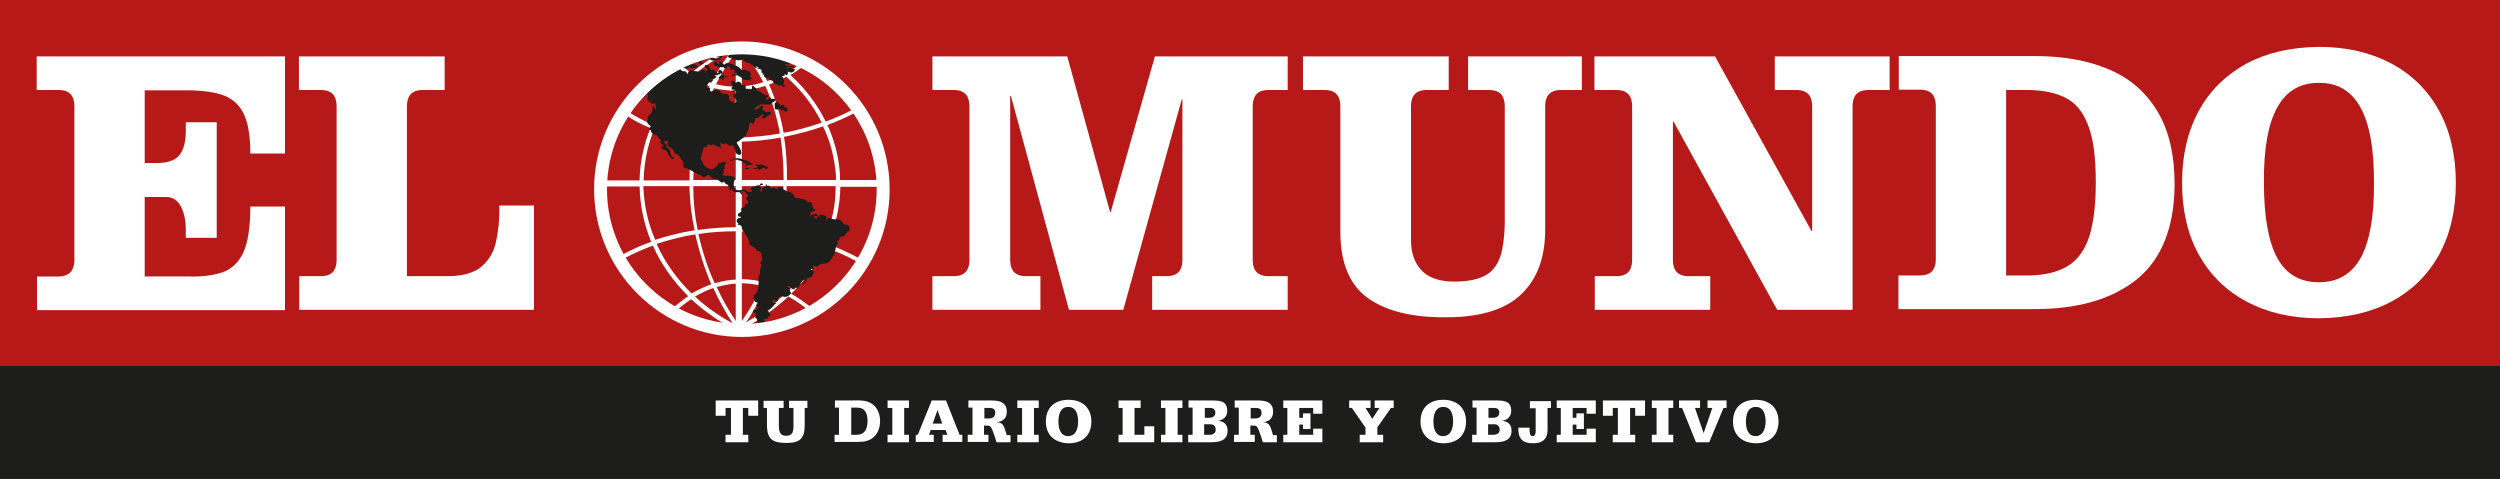 <?xml version="1.0" encoding="utf-8"?>
<!-- Generator: Adobe Illustrator 23.1.1, SVG Export Plug-In . SVG Version: 6.00 Build 0)  -->
<svg version="1.1" id="Capa_1" xmlns="http://www.w3.org/2000/svg" xmlns:xlink="http://www.w3.org/1999/xlink" x="0px" y="0px"
	 viewBox="0 0 736 141" style="enable-background:new 0 0 736 141;" xml:space="preserve">
<rect x="0" y="0" width="736" height="141" fill="#808080" stroke="none"/>
<style type="text/css">
	.st0{fill:#B71918;}
	.st1{fill:#1D1D1B;}
	.st2{fill:#FFFFFF;}
	.st3{fill-rule:evenodd;clip-rule:evenodd;fill:#FFFFFF;}
	.st4{clip-path:url(#SVGID_2_);fill:#FFFFFF;}
	.st5{clip-path:url(#SVGID_2_);fill:#1D1D1B;}
</style>
<g>
	<rect class="st0" width="736" height="107.7"/>
	<rect y="107.7" class="st1" width="736" height="33.3"/>
	<path class="st2" d="M274.4,16.6h39.8l12.6,45.8h0.2l13-45.8h39.1v9.9h-6c-2.8,0.1-4.2,1.6-4.3,4.5v45.8c0.1,2.9,1.5,4.4,4.3,4.5h6
		v9.9h-39.9v-9.9h4.6c2.8-0.1,4.2-1.6,4.3-4.5V29.3h-0.2l-17.2,61.9h-16l-17.1-63h-0.2v48.6c0.1,2.9,1.5,4.4,4.3,4.5h4.6v9.9h-31.8
		v-9.9h6.6c2.8-0.1,4.2-1.6,4.3-4.5V31c-0.1-2.9-1.5-4.4-4.3-4.5h-6.6V16.6"/>
	<path class="st2" d="M383.6,26.5v-9.9h42.9v9.9h-6.8c-2.8,0.1-4.2,1.6-4.3,4.5v39.7c0,3.7,1,6.6,3,8.8c2,2.2,5.3,3.4,9.7,3.4
		c4.2,0,7.4-0.7,9.5-2c2.2-1.3,3.6-3.5,4.4-6.4c0.7-2.9,1.1-6.7,1-11.3V31c-0.1-2.9-1.5-4.4-4.3-4.5h-6.5v-9.9h33.5v9.9h-6.5
		c-2.8,0.1-4.2,1.6-4.3,4.5v36.1c0.1,8.4-2.2,14.8-6.9,19.4c-4.7,4.6-12.1,6.9-22.2,6.9c-9.8,0.1-17.4-1.7-22.9-5.5
		c-5.5-3.8-8.3-10.4-8.3-19.7V31c-0.1-2.9-1.5-4.4-4.3-4.5H383.6"/>
	<path class="st2" d="M504.9,16.6L533.3,68h0.2V31c-0.1-2.9-1.5-4.4-4.3-4.5h-6.7v-9.9h33.8v9.9h-6.6c-2.8,0.1-4.2,1.6-4.3,4.5v60.2
		h-22.2l-30.5-55.4h-0.2v41c0.1,2.9,1.5,4.4,4.3,4.5h6.7v9.9h-34v-9.9h6.7c2.8-0.1,4.2-1.6,4.3-4.5V31c-0.1-2.9-1.5-4.4-4.3-4.5
		h-6.8v-9.9H504.9"/>
	<path class="st3" d="M569.9,76.6V30.9c-0.1-2.9-1.5-4.4-4.3-4.5H559v-9.9H599c8.4,0,15.7,1.3,21.8,3.9c6.2,2.6,10.9,6.7,14.3,12.3
		c3.4,5.6,5.1,12.8,5.1,21.7c-0.1,12.7-3.9,22-11.2,27.9c-7.4,5.9-17.6,8.8-30.8,8.7h-39.3v-9.9h6.5C568.4,81,569.8,79.5,569.9,76.6
		 M590.6,26.5v54.6h5.1c4.9,0.1,8.8-0.6,12-2.2c3.1-1.5,5.5-4.3,7-8.2c1.5-4,2.3-9.6,2.3-17c0-7.3-0.7-13-2.3-16.9
		c-1.5-4-3.8-6.7-7-8.2c-3.1-1.5-7.1-2.2-12-2.1H590.6z"/>
	<path class="st3" d="M682.7,24.4c-11-0.1-16.4,9.7-16.2,29.4c0,9.9,1.3,17.3,3.9,22.1c2.6,4.8,6.7,7.2,12.3,7.2
		c5.5,0,9.6-2.4,12.3-7.2c2.6-4.8,4-12.2,3.9-22.1C699,34,693.6,24.3,682.7,24.4 M682.7,13.8c8.2,0,15.3,1.7,21.3,4.9
		c6,3.2,10.7,7.8,14,13.8c3.3,6,5,13.1,5,21.3c0,8.2-1.7,15.3-5,21.3c-3.3,5.9-8,10.5-14,13.7c-6,3.2-13.1,4.8-21.3,4.9
		c-8.2,0-15.3-1.7-21.3-4.9c-6-3.2-10.7-7.8-14-13.7c-3.3-5.9-5-13-5-21.3c0-8.2,1.7-15.3,5-21.3c3.3-6,8-10.5,14-13.8
		C667.4,15.5,674.5,13.9,682.7,13.8z"/>
	<g>
		<defs>
			<path id="SVGID_1_" d="M176.8,55.6c0-23,18.6-41.6,41.6-41.6c23,0,41.6,18.6,41.6,41.6c0,23-18.6,41.6-41.6,41.6
				C195.5,97.2,176.8,78.6,176.8,55.6"/>
		</defs>
		<clipPath id="SVGID_2_">
			<use xlink:href="#SVGID_1_"  style="overflow:visible;"/>
		</clipPath>
		<path class="st4" d="M259.9,54.8V53h-12.6c0-0.5,0-0.9,0-1.4c-0.3-5.2-1.6-10.2-3.7-14.8c3-1.1,5.8-2.4,8.5-3.8l-0.6-1
			c-2.7,1.5-5.5,2.7-8.4,3.8c-2.5-5.1-6.1-9.8-10.4-13.7c1.2-0.7,2.3-1.5,3.4-2.3l-0.7-0.9c-1.2,0.9-2.4,1.7-3.6,2.5
			c-4.1-3.5-8.8-6.3-14-8.3l-0.2,0.6l-0.2-0.6c-5.3,2.2-9.9,5-13.9,8.4c-1.2-0.8-2.3-1.8-3.3-2.9l-0.9,0.8c1,1.1,2.1,2,3.2,2.9
			c-4.5,4.1-8.1,9-10.5,14.3c-2.6-1.1-5-2.3-7-3.7l-0.7,1c2.1,1.5,4.5,2.7,7.2,3.8c-1.9,4.6-3,9.6-3.2,14.8c0,0.2,0,0.4,0,0.6h-11.2
			v1.8h11.2c0.1,5.6,1.3,11.1,3.4,16.3c-2.9,1-5.7,2.3-8.4,3.7l0.6,1.1c2.6-1.4,5.4-2.6,8.3-3.7c2.4,5.5,6,10.5,10.4,14.9
			c-1.6,1.1-3.2,2.3-4.7,3.7l0.8,0.9c1.6-1.4,3.2-2.7,4.8-3.7c3.8,3.5,8.2,6.6,13.1,9.1v0.3h1.8V97c5.2-2.8,9.8-6.1,13.7-9.7
			c1.9,1.1,3.8,2.3,5.6,3.8l0.7-0.9c-1.8-1.4-3.6-2.7-5.5-3.7c4.3-4.2,7.7-8.8,10.1-13.7c3.2,1.2,6.3,2.6,9.3,4.2l0.6-1
			c-3-1.6-6.1-3-9.3-4.2c2.4-5.3,3.7-11,3.8-16.8H259.9z M246.1,51.7c0,0.5,0,0.9,0,1.3h-14.4c0-4.3-0.2-8.6-0.9-12.7
			c4-0.8,7.8-1.8,11.5-3.1C244.5,41.7,245.7,46.6,246.1,51.7z M218.4,26.6c2.3-0.1,4.6-0.6,6.9-1.3c2,4.3,3.4,9,4.3,14
			c-3.8,0.7-7.5,1-11.2,1.2V26.6z M218.4,25.4V15.2c2.5,2.6,4.6,5.6,6.3,9C222.6,24.9,220.5,25.3,218.4,25.4z M216.6,25.5
			c-2,0-3.9-0.2-5.8-0.7c1.7-3.4,3.6-6.5,5.8-9.3V25.5z M216.6,26.7v13.9c-3.8,0.1-7.5-0.2-11.1-0.6c1.1-5,2.6-9.7,4.7-14
			C212.3,26.4,214.4,26.7,216.6,26.7z M215.3,41.8c0.4,0,0.9,0,1.3,0V53h-12.5c0.1-4.1,0.5-8.1,1.2-11.9
			C208.5,41.5,211.8,41.8,215.3,41.8z M216.6,54.8v12.1c0,0-0.1,0-0.1,0c-3.7,0-7.4,0.3-11.1,0.8c-0.9-4.4-1.3-8.7-1.3-12.9H216.6z
			 M216.6,68.1v14.2c-2.1,0.1-4.1,0.5-6.2,1.1c-2.2-4.8-3.7-9.7-4.8-14.5C209.3,68.3,212.9,68.1,216.6,68.1z M218.4,68.1
			c3.5,0.1,7,0.4,10.5,0.9c-1,4.9-2.4,9.6-4.2,14c-2.1-0.5-4.2-0.8-6.3-0.8V68.1z M218.4,66.9V54.8h12.2c-0.1,4.4-0.6,8.8-1.4,13.1
			C225.6,67.3,222,67,218.4,66.9z M218.4,53V41.7c3.8-0.1,7.6-0.5,11.4-1.2c0.6,4.1,0.9,8.3,0.9,12.5H218.4z M241.9,36.1
			c-3.7,1.3-7.4,2.3-11.2,3c-0.9-5-2.3-9.8-4.3-14.2c1.7-0.6,3.4-1.4,5.1-2.3C235.9,26.5,239.4,31,241.9,36.1z M230.6,21.8
			c-1.5,0.8-3.1,1.5-4.7,2.1c-1.6-3.2-3.6-6.2-5.9-8.7C223.9,16.9,227.4,19.2,230.6,21.8z M215.4,15c-2.3,2.9-4.3,6.1-6,9.4
			c-1.8-0.6-3.5-1.4-5.1-2.4C207.6,19.3,211.3,16.9,215.4,15z M203.4,22.8c1.7,1.1,3.6,2,5.5,2.6c-2.1,4.5-3.7,9.2-4.7,14.2
			c-4-0.6-7.8-1.6-11.2-2.8C195.4,31.6,198.9,26.9,203.4,22.8z M189.5,52.5c0.2-5.1,1.2-9.9,3.1-14.4c3.4,1.3,7.3,2.3,11.4,2.9
			c-0.7,3.9-1,7.9-1,12.1h-13.5C189.5,52.8,189.5,52.6,189.5,52.5z M189.4,54.8H203c0,0.3,0,0.5,0,0.8c0.1,4.1,0.6,8.2,1.5,12.2
			c-4,0.6-7.9,1.6-11.6,2.8C190.7,65.6,189.6,60.3,189.4,54.8z M193.3,71.8c3.7-1.2,7.5-2.2,11.4-2.8c1.1,5,2.7,10,4.7,14.7
			c-2,0.7-3.9,1.6-5.8,2.7C199.2,82.1,195.7,77.1,193.3,71.8z M204.6,87.3c1.8-1,3.5-1.9,5.4-2.5c1.6,3.6,3.6,7.1,5.7,10.4
			C211.5,92.9,207.8,90.3,204.6,87.3z M211,84.5c1.9-0.5,3.7-0.9,5.6-1v11C214.4,91.2,212.5,87.8,211,84.5z M218.4,83.4
			c1.9,0,3.9,0.3,5.8,0.7c-1.6,3.8-3.6,7.3-5.8,10.4V83.4z M219.6,94.9c2.2-3.1,4.1-6.7,5.8-10.5c1.9,0.5,3.7,1.3,5.6,2.2
			C227.7,89.7,223.9,92.5,219.6,94.9z M231.9,85.8c-2-1.1-4-1.9-6-2.5c1.8-4.4,3.2-9.2,4.2-14.1c4,0.7,8,1.7,11.9,3.1
			C239.5,77.2,236.1,81.7,231.9,85.8z M242.4,71.2c-3.9-1.4-8-2.4-12.2-3.1c0.8-4.4,1.3-8.8,1.4-13.3h14.4
			C246.1,60.5,244.8,66,242.4,71.2z"/>
		<path class="st5" d="M177.2,23.1c-0.1,0.2-0.2,0.3-0.1,0.5c0,0,0.1,0.1,0.1,0.1c0,0,0.2-0.3,0.4-0.5H177.2"/>
		<path class="st5" d="M177.9,23.1c0,0-0.1,0.1-0.1,0.1c-0.1,0.4-0.4,0.4-0.5,0.7c-0.2,0.4,0.5,0.2,0.7,0.3c-0.3,0.1-0.3,0.3,0,0.3
			c0.3-0.1,0.5,0.1,0.5,0.1c0.2,0.1,0.3-0.2,0.5-0.1c0.2,0.2,0.2,0.2,0.6,0.1c0.1,0.1-0.1,0.2-0.3,0.3c-0.6,0.1-1.7,0.4-1.9,0.6
			c-0.3,0-0.5,0.2-0.8,0.2c-0.6,0.2-1.3,0.3-1.9,0.4c-0.9,0.4-0.2,0.4,0.1,0.4c1.4-0.2,2.6-0.9,4-0.6c0.5-0.5,1.3-0.5,1.9-0.8
			c0.4-0.2,0.5-0.6,0.6-1c0-0.2,0.4-0.1,0.7,0c-0.1-0.3,0.3-0.4,0.3-0.7c0.4,0.1,0.9-0.2,1.3-0.1c0.1,0,0,0.2-0.1,0.3
			c-0.1,0-0.3,0-0.3,0c-0.3,0.2-0.1,0.6-0.3,0.7c-0.1,0.1-0.5,0.1-0.5,0.3c-0.1,0.3,0.4,0.2,0.5,0.1c0.4-0.7,1-0.8,1.7-1
			c0.1-0.1,0-0.3,0.1-0.4c0-0.1,0.1-0.1,0.2-0.1H177.9"/>
		<path class="st5" d="M226.8,96.3c-0.1,0-0.2,0-0.3,0.1c-0.3-0.3-0.9-0.8-1.2-0.4c-0.3,0.3,0.1,0.7,0.5,0.9
			c0.5,0.2,1.1,0.1,1.6-0.1c0.2-0.1,0.3-0.4,0.1-0.5C227.3,96.3,227,96.3,226.8,96.3"/>
		<path class="st5" d="M217.7,56.6c0.3,0.1,0.3,0.5,0.6,0.6c0.2,0.1,0.5-0.1,0.3-0.3c-0.3-0.2-0.4-0.5-0.1-0.6
			c0.3-0.1,0.8-0.1,0.9,0l0.3-0.3c-0.3-0.2-0.8-0.2-1.2-0.1c-1.4,0.3-2,0-2.4-0.6c-0.1-0.3,0-0.5-0.1-0.8c-0.1-0.8,0.5-1.5,0.2-2.3
			c-0.1-0.2-0.4-0.3-0.6-0.3c-0.9-0.1-1.8-0.3-2.8-0.2c-0.2-0.5,0.6-1,0.2-1.5c-0.1-0.1-0.2-0.2-0.2-0.3c0.3,0,0.5-0.1,0.5-0.2
			c0-0.1,0-0.3,0-0.4c-0.1-0.3,0-0.7,0.3-1c0.1-0.2,0.2-0.4,0-0.6c-0.2-0.1-0.5-0.2-0.8-0.1c-0.1,0.1-0.2,0.2-0.3,0.3
			c-0.3,0.1-0.7,0.1-1.1,0.1c0.2,0.6-0.3,1.1-1,1.3c0,0-0.1,0.2-0.1,0.2c-0.2,0.2-0.6,0.3-0.9,0.3c-2-0.4-2.3-1.3-2.7-2.3
			c0-0.2-0.2-0.3-0.3-0.5c-0.2-0.3-0.1-0.8,0.1-0.9c0.1-0.9,0.4-1.7,0.6-2.6c0-0.1,0.2-0.2,0.3-0.2c0.3-0.1,0.6,0,0.8-0.2
			c0.2-0.2,0-0.5,0.3-0.6c0.2-0.1,0.5,0.1,0.7,0.3c0.1,0.1,0.2-0.1,0.4-0.2c0.4-0.2,0.9,0,1.1,0.4c0.1,0.2,0.5,0,0.6,0.1
			c0.1,0.1,0.4,0.1,0.4,0.3c0,0.1,0.2,0.1,0.2,0.2c0.1,0,0.2,0.1,0.3,0.1c0.1-0.2,0.1-0.5,0-0.6c-0.2-0.3,0-0.6-0.2-0.9
			c0.4,0,0.6,0,0.9,0.2c0.1,0.1,0.2,0.1,0.3,0c0.7-0.5,1.1,0.3,1.5,0.5c0.3,0.1,0.9-0.2,1.1,0c0.6,0.6,0.5,1.5,0.9,2.2
			c0.3,0.4,1,0.7,1.4,0.3c0.3-0.3,0-0.7,0-1.1c0-0.2-0.3-0.3-0.2-0.5c0,0.1,0.1,0.2,0.1,0.3c-0.2-0.8-0.9-1.4-1.1-2.1
			c0,0,0-0.2,0.1-0.2c0.1,0,0.3-0.1,0.4-0.2c0.8-0.5,1.4-1.1,2.1-1.6c0.1-0.1,0.2-0.5,0.3-0.7c0.1,0,0.1-0.1,0.2-0.1
			c0-0.1,0-0.3,0-0.4c0.2-0.3,0.3-0.6,0.4-0.9c0.1-0.4,0.1-0.8,0.2-1.2c0-0.2,0.2-0.7,0.6-0.5c0.2,0.1,0.5,0.4,0.6,0.2
			c0.4-0.5,0.4-1.1,0.6-1.6c0-0.1,0.5,0,0.7-0.1c0.4-0.2,0.7-0.5,1-0.9c0.1-0.1,0.2-0.1,0.4-0.2c0.2-0.1,0.3,0.2,0.2,0.3
			c-0.3,0.3-0.5,0.7-0.2,0.9c0.2,0.1,0.5,0.1,0.7,0c0.2-0.1,0.1-0.2,0.3-0.4c0.1-0.1,0.4-0.2,0.5-0.3c0.5-0.2,1.2-0.6,0.8-1.1
			c-0.3-0.3-0.9,0.2-1.3,0c-0.3-0.1-0.5-0.4-0.7-0.6v0c-0.9,0.1-0.3-0.4-0.2-0.6c0.1-0.1,0.2-0.3,0-0.5c-0.1-0.1-0.3-0.2-0.4-0.1
			c-0.6,0.2-0.9,0.7-1.4,1c-0.2,0.1-0.7,0.2-0.7-0.1c0-0.2,0.3-0.3,0.5-0.5c0.3-0.3,0.6-0.5,1-0.7c0.9-0.4,1.9-0.1,2.8-0.1
			c0.2,0,0.4-0.1,0.5-0.2c0.4-0.4,1.1-0.6,1.3-1c0.4-0.6-0.8-0.5-1.3-0.5c0.1-0.2,0-0.3-0.2-0.4c-0.1-0.1-0.3,0-0.3,0
			c-0.1,0.3-0.2,0.8-0.8,0.6c-0.1,0-0.3-0.1-0.2-0.3c0.2-0.3,0.7-0.4,0.7-0.7c0-0.1,0-0.2-0.1-0.2c-0.1-0.1-0.4-0.1-0.6-0.1
			c-0.3-0.2-0.7-0.3-1-0.5c-0.1-0.1-0.2-0.2-0.3-0.3c-0.1-0.2-1-0.3-1.2-0.7c-0.3-0.5-0.7-0.8-1.1-1.2c0,0-0.4-0.2-0.4,0
			c0,0.4,0.1,1-0.6,1.1c0,0,0-0.1,0-0.1c0,0-0.1,0-0.1,0c0-0.1-0.1-0.2-0.1-0.2c-0.4,0-0.8,0.2-1,0c-0.2-0.2,0-0.6-0.1-0.8
			c-0.2-0.3-0.7-0.2-1.1-0.3c-0.2-0.1-0.1-0.3-0.2-0.5c-0.1-0.2-0.4-0.3-0.6-0.4c-0.2-0.1-0.5-0.1-0.7,0c-0.1,0.1-0.1,0.2-0.1,0.3
			c-0.2,0-0.3-0.1-0.4-0.1c0-0.2-0.2-0.3-0.3-0.4c-0.3-0.1-0.8-0.2-0.9,0.1c-0.2,0.6,0.3,1,0.6,1.5c-0.4-0.1-0.5,0.4-0.4,0.7
			c0,0.1,0.1,0.2,0.3,0.2c0.1,0,0.3,0,0.4,0c0.2,0.1,0.3,0.1,0.2,0.3c0.5-0.1,0.5,0.6,0.3,0.8c-0.2,0.2-0.7,0.2-0.8,0.4
			c-0.1,0.2-0.1,0.4,0.1,0.6c0.1,0.2,0.4,0.3,0.6,0.5c0.3,0.4,0.4,0.9,0.1,1.2c-0.2,0.2-0.4,0.2-0.7,0.1c-0.2-0.1-0.3-0.2-0.3-0.4
			c0-0.2-0.6,0-0.8-0.3c-0.2-0.3-0.1-0.7-0.2-1.1c0,0,0,0,0,0c-0.1-0.3-0.2-0.6-0.4-0.8c-0.4-0.2-1,0.1-1.5-0.1
			c-0.4-0.2-0.6-0.6-1-0.9c-0.7-0.4-1.5-0.2-2.2,0.2c-0.3,0.2-0.4-0.1-0.5-0.3c0-0.2,0.2-0.5,0-0.6c-0.1-0.2-0.5,0-0.6-0.1
			c-0.5-0.3-0.2-0.9,0.1-1.3c0.2-0.3,0.6-0.6,1.1-0.7c0,0,0-0.1-0.1-0.1c0.2,0,0.3-0.1,0.5-0.2c0,0,0,0,0-0.1c-0.3,0-0.6,0-0.9,0
			c0,0,0-0.1,0-0.2c0.7,0.1,1.4-0.1,1.8-0.6c0.2-0.3-0.5-0.3-0.7-0.3c0-0.5,0.9-0.1,1.2-0.3c0,0,0-0.2,0-0.2c0.2-0.1,0.5,0.1,0.6,0
			c0.1-0.1,0-0.2,0.1-0.3c0,0,0.1,0,0.1,0c0.1,0,0.1,0.1,0.1,0.1c0.1,0,0.3,0,0.3,0c0.2-0.2,0.1-0.5,0-0.7c-0.2-0.3-0.7-0.5-1-0.3
			c-0.3,0.1,0,0.5-0.1,0.7c0,0.1-0.2,0.2-0.3,0.1c-0.3-0.1-0.4-0.3-0.6-0.5c-0.1-0.1-0.2,0-0.3,0c0.1-0.2-0.1-0.2-0.1-0.4
			c-0.2,0.1-0.2-0.2-0.4-0.2c-0.1,0-0.1,0.2-0.2,0.3c-0.1,0.1-0.3-0.1-0.3-0.1c-0.2-0.2-0.3-0.5-0.5-0.8c0,0,0-0.2,0-0.2
			c-0.2-0.4-0.7-0.6-1.2-0.4c-0.3,0.1-0.1,0.4,0,0.6c0.1,0.3,0.8,0.3,0.7,0.7c0,0-0.1,0.1-0.1,0.1c0.2,0.2-0.2,0.2-0.2,0.2
			c-0.1,0.2,0,0.4-0.1,0.6c0,0-0.2,0-0.2,0c-0.1-0.3,0.2-0.6-0.2-0.7c-0.5-0.2-1.4-0.2-1.4,0.5c-0.7-0.1-1.3-0.3-2-0.3
			c-0.1,0-0.2-0.2-0.4-0.2c-0.2-0.1-0.5,0-0.7,0.1c-0.4,0.2-0.3,0.7-0.7,1c-0.2-0.3-0.1-0.7-0.6-0.8c-0.4-0.1-0.8,0.1-1-0.1
			c-0.2-0.1-0.3-0.4-0.5-0.5c-0.5-0.2-1,0-1.5-0.2c-0.3-0.1-0.5-0.3-0.7-0.6c0,0-0.2,0-0.2,0c-0.3,0.2-0.3,0.7-0.7,0.6
			c0,0,0-0.2,0-0.3c0.1,0,0.1,0,0.1,0.1c0.1-0.2-0.2-0.5-0.5-0.4c-0.1,0-0.2,0.1-0.2,0.2c-0.3,0-0.3-0.2-0.5-0.3
			c-0.1-0.1-0.2,0-0.2,0.1c-0.2,0.3-0.1,0.7-0.5,0.7c-0.3,0-0.6,0-0.9-0.2c-0.1,0,0.1-0.1,0.1-0.2c0.3,0,0.6-0.1,0.8-0.2
			c0.1-0.2,0-0.4,0.2-0.5c-0.5-0.1-0.8,0.2-1.1,0.4c-0.1,0.1-0.2,0.3-0.3,0.3c-0.3,0.1-0.7,0-1,0c-0.1,0-0.3,0.2-0.4,0.2
			c-0.5,0.1-1.1-0.3-1.6,0c-0.1,0.1-0.2-0.1-0.4-0.1c0-0.2-0.2-0.3-0.3-0.4c-0.2-0.1-0.5-0.1-0.7,0c-0.1,0.1-0.2,0.3-0.4,0.2
			c-0.2,0-0.3-0.2-0.5-0.2c-0.3-0.1-0.6-0.1-0.9-0.2c0,0,0-0.1,0-0.1c-0.2-0.1-0.5,0-0.6-0.1c-0.5-0.5-1.2-0.6-1.9-0.5
			c0,0.1-0.2,0.2-0.2,0.2c-1,0-2.1,0-2.5,0.9c-0.4,0-0.8-0.3-1.2-0.2c-0.2,0-0.5,0.2-0.5,0.4c0.1,0.4,0.5,0.8,0.1,1.1
			c-0.1,0.1-0.4,0.1-0.4,0c-0.2-0.2-0.2-0.5-0.4-0.7c0,0-0.4,1.1,0,1.1c-0.2,0.2-1.7,1-1.7,1.1c-0.3,0-1.5,0-1.7,0.3
			c-0.1,0.1,0.3,0.1,0.3,0.3c0,0.1-0.1,0.2-0.2,0.4h0.4c0,0,0.1-0.1,0.1-0.1c0.2-0.2,0.4-0.1,0.2,0.1h6.9c0.1,0,0.1,0,0.2,0
			c0,0,0.1,0,0.1,0c0.4,0.2,0,0.7,0.3,0.8c0.5,0.2,1.3-0.1,1.7,0.1c0.6,0.3,1.3,0.4,1.9,0.5c0.5,0.1,0.4,0.6,0.5,0.9
			c0.1,0,0.2,0.1,0.2-0.1c0,0.2-0.2,0.5,0,0.6c0.3,0.1,0.6,0.3,0.6,0.6c0.5,0.1,0.4,0.5,0.5,0.9c0,0.1,0.1,0.2,0.3,0.2
			c0,0.1-0.1,0.1-0.1,0.2c-0.2,0.4-0.4,0.7-0.1,1.1c0.2,0.3,0.8,0,1.2,0.2c0.2,0.2,0.7,0.9,1,1c0,0.1,0.6,1.9-0.1,1.3
			c-0.2-0.2-0.4-0.3-0.3-0.6c-0.1,0-0.2-0.2-0.3-0.1c-0.2,0.3-0.1,0.7-0.1,1.1c0,0.3-0.2,0.7-0.4,1c-0.2,0.4-0.6,0.6-0.9,1
			c-0.3,0.4,0.1,0.8-0.2,1.2c-0.2,0.3,0,0.7,0.2,1c0.1,0.2,0.4,0.3,0.6,0.5c0.4,0.2-0.1,0.6-0.3,0.8c0,0.1,0,0.2,0,0.3
			c0.1,0.1,0.3,0.2,0.5,0.2c0.2,1.4,0.5,0.4,0.6,1.3c0.4,0.1,1-0.1,1.2,0.2c0.2,0.4,0.6,1,1,1.3c0.3,0.3-0.1,0.8,0.1,1.1
			c0.2,0.4,1.1,0.5,0.8,1c-0.3,0-0.7-0.2-0.6,0.2c0.2,0.2,0.2,0.4,0.5,0.6c0.3,0.2,0.7,0.1,1,0.3c0.1,0.8,0.3,0.3,0.4,0.8
			c0.3,0.6,0.6,1.3,1.3,1.7c0.2,0.1,0.3,0.1,0.4-0.1c0.1-0.1,0.1-0.2,0-0.3c-0.2-0.2-0.4-0.3-0.6-0.4c-0.2-0.1-0.1-0.3-0.2-0.4
			c-0.1-0.4-0.2-0.8-0.2-1.2c0-0.1-0.2-0.3-0.3-0.4c0-0.1-0.1-0.2-0.1-0.3c-0.4,0-0.4-0.4-0.7-0.5c-0.1-0.1,0.2-0.5,0-0.6
			c-0.4-0.3-0.8-0.7-0.5-1c0.2-0.2,0.6-0.1,0.9-0.1c0,0.3,0,0.6-0.1,0.9c-0.1,0.2,0.2,0.5,0.3,0.7c0.2,0.2,0.7,0.3,0.8,0.5
			c0.1,0.1,0.3,0.2,0.3,0.4c0.2,0,0.2,0.1,0.3,0.2c0.3,0.2,0.2,0.5,0.3,0.7c0.2,0.3,0.5,0.4,0.9,0.6c0.4,0.2,0.7,0.6,0.7,0.7
			c0,0.1,0.1,0.3,0.2,0.4c0.3,0.3,0.6,0.7,0.8,1c0.3,0.4,0,1,0.1,1.5c0,0.2,0.2,0.3,0.4,0.3c0.7,0.2,1.3,0.5,1.9,0.8
			c0.5,0.2,0.8,0.6,1.3,0.7c0.5,0.2,0.8,0.6,1.4,0.7c0.3,0.1,0.5,0.4,0.8,0.5c0.2,0.1,0.5,0,0.7-0.1c0.4-0.2,0.8-0.8,1.1-0.4
			c0.2,0.4,0.6,0.6,1,0.9c0.4,0.2,0.9,0.1,1.3,0.3c0.5,0.2,0.7,0.6,1.1,0.8c0.2,0.1,0.4,0.2,0.6,0.1c0.4-0.3,0.5-0.3,0.5,0.1
			c0.2,0.3,0.6,0.4,0.9,0.6c0.1,0.1,0.3,0.3,0.2,0.5c0.2,0,0.2,0.2,0.2,0.3c0.2,0.2,0,0.5,0.1,0.7c0.1,0.2,0.3,0.3,0.5,0.1
			c0-0.6,0.3-0.6,0.4-0.1c0.2,0.4,0.3,0.4,0.6,0.7c0.2,0.2,0.6-0.1,0.9,0C217.4,56.5,217.6,56.5,217.7,56.6z"/>
		<path class="st5" d="M250.1,67.3c-0.1-0.4-0.3-0.6-0.3-1c0,0-0.1,0-0.1,0c0-0.1,0-0.1-0.1-0.1c-0.3-0.1-0.7,0-0.9-0.1
			c-0.5-0.1-0.5-0.6-0.9-0.9c-0.3-0.2-0.4-0.4-0.7-0.5c-0.6-0.3-1.3,0-1.9-0.2c-0.5-0.2-1-0.3-1.5-0.4c-0.2,1.2-0.8,0.8-0.3-0.3
			c-0.5-0.4-1.4-0.7-2.1-0.5c-0.1,0,0,0.3-0.1,0.4c-0.1,0.1-0.5,0-0.6,0.1c-0.2,0.8-0.4,0.7-0.7,0.2c-0.1-0.1-0.3,0-0.4,0
			c-0.1-0.1,0-0.2,0.1-0.3c0.3-0.1,0.6,0,0.9,0c0.3-0.1,0.2-0.4,0.1-0.6c-0.1-0.2-0.5-0.2-0.7-0.1c-0.3,0.3-0.5,0.2-0.9,0.2
			c-0.2,0-0.2,0.3-0.5,0.3c0.1-0.3,0.1-0.5,0.2-0.8c0.1-0.4,0.6-0.5,1.1-0.6c0.2,0,0.3-0.3,0.2-0.4c-0.1-0.2-0.5-0.2-0.6-0.3
			c-0.2-0.5-0.2-1.1-0.4-1.6c-0.1-0.1-0.3-0.3-0.5-0.3c-0.3-0.1-0.6,0.1-0.8-0.1c-0.2-0.2-0.3-0.5-0.6-0.6c-1-0.3-2.1-0.4-3.2-0.7
			c-0.1-0.5-0.3-1-0.9-1.3c-0.1,0-0.2-0.2-0.3-0.2c-0.5-0.2-1-0.1-1.4-0.5c-0.2-0.2-0.5-0.2-0.7-0.4c-0.1-0.1,0.2-0.4,0-0.4
			c-0.5-0.1-0.9-0.3-1.4-0.2c-0.2,0-0.4,0.2-0.3,0.3c0.3,0.2,0,0.4-0.1,0.3c-0.8-0.7-1.3-0.2-1.9-0.4c-0.2-0.1-0.2-0.5-0.4-0.6
			c-0.2-0.1-0.6,0.1-0.8-0.1c-0.1-0.1,0-0.2,0-0.3c-0.1-0.1-0.3,0-0.3,0c-0.1,0.2,0.2,0.4,0,0.6c-1.2,0.2-1,0.6-1.1,1.5
			c0,0.1-0.3,0-0.4,0c-0.2-0.4,0.3-0.7,0.2-1.1c-0.1,0-0.1-0.1-0.2-0.1c0-0.2-0.2-0.4-0.1-0.5c0.2-0.3,0.5-0.1,0.8-0.3
			c0,0,0.1-0.2-0.1-0.3c-0.2-0.1-0.5-0.2-0.6,0c-0.1,0.1-0.3,0.3-0.3,0.5c-0.3,0-0.6,0-0.9,0c-0.2,0-0.1,0.3-0.2,0.3
			c-0.4,0.1-0.9-0.1-1.2,0.2c-0.2,0.2-0.5,0.6-0.2,0.8c0.1,0.1,0.2,0.1,0.3,0.2c0.1,0.2-0.3,0.4-0.5,0.4c-0.5,0-1-0.2-1.5-0.5
			l-0.3,0.3c0.4,0.3,0.6,0.7,1,1c0.2,0.1,0,0.4,0.2,0.5c-0.6-0.1-0.9,0.9-0.2,1.2c0,0,0.1,0.3,0,0.3c0.3,0.1,0.3,0.4,0.2,0.6
			c-0.2,0.2-0.7,0-0.9,0.2c0,0.7-0.3,1-1.1,1.1c-0.2,0.3,0.1,0.7-0.1,1c-0.1,0.3-0.4,0.4-0.7,0.6c-0.3,0.1-0.3,0.6-0.2,0.8
			c0.1,0.2,0.5,0.2,0.8,0.2c0,0.1,0,0.3,0,0.3c-0.2,0.1-0.5,0-0.6,0.1c-0.4,0.2-0.7,0.5-0.6,0.9c0,0.3,0.4,0.5,0.5,0.8
			c-0.2,0.1-0.4,0.2-0.1,0.3c0.6-0.1,1.1,0.3,1.1,0.7c0,0.5,0.2,0.9,0.5,1.3c0.2,0.2,0.4,0.5,0.5,0.7c0.4,0.6,0.8,1.2,1,1.8
			c0.2,0.5,0,1.1,0.4,1.4c0.6,0.4,1.3,0.8,1.9,1.3c-0.1,0.4-0.1,0.5,0.6,0.5c0.4,0.1,0.7,0.4,0.9,0.7c0,0.1,0.1,0.2,0,0.3
			c0,0.2-0.1,0.5,0,0.6c0.2,0.5,0.4,0.6,0.1,1.1c-0.4,0.4-0.6,0.7-0.4,1.1c0.5,0.2,0.1,0.6,0.3,0.9c-0.9,0.6-0.1,1.6-0.6,2.3
			c-0.6,0.9-0.1,1.9-0.3,2.8c-0.1,0.5,0,1-0.2,1.5c0,0.1-0.2,0.2-0.2,0.3c-0.1,0.2,0,0.5-0.1,0.7c-0.2,0.3-0.7,0.4-0.8,0.7
			c-0.1,0.6-0.1,1.2,0.2,1.8c0.1,0.2,0.5,0.3,0.8,0.4c0.2,0.1,0,0.3-0.2,0.4c-0.1,0.3-0.3,0.9,0.3,0.9c0.3,0.1,0.3,0.3,0.1,0.3
			c-0.2,0-0.3-0.3-0.4-0.2c-0.2,0.2,0.1,0.5-0.1,0.7c-0.2,0.2-0.5-0.1-0.7,0c-0.3,0.2-0.5,0.7-0.2,0.9c0.2,0.2,0.5-0.2,0.7-0.1
			c0.1,0,0,0.2,0.1,0.3c0,0-0.1,0.1-0.1,0c-0.1,0.3-0.2,0.7,0,1c-0.3,0-0.4,0,0.3,0.6c0.1,0.1,0.1,0.3,0.1,0.5
			c0.2,0.4,0.3,0.7,0.7,0.9c0.5,0.3,1.2,0.1,1.5-0.2c0.2-0.2,0.1-0.5,0-0.7c-0.1-0.1-0.3-0.2-0.1-0.4c0.3-0.2,0.7,0,1-0.3
			c0.1-0.1,0-0.3,0-0.3c0.2-0.2,0.6-0.3,0.8-0.6c0.1-0.2,0.1-0.4-0.1-0.6c-0.7-0.1-0.2-0.5-0.5-0.6c-0.3-0.1-0.2-0.1,0.1-0.3
			c0.3-0.1,1.1-0.8,1.3-1.2c0.2,0,0.1-0.2,0.3-0.2c0-0.2,0.3-0.5,0.6-0.5c-0.1-0.1,0.2-0.2,0-0.3c-0.3-0.1-0.5,0-0.8,0
			c-0.2-0.1-0.2-0.3-0.3-0.5c-0.1-0.2,0.2-0.5,0.4-0.4c0.3,0.2,0.3,0.7,0.8,0.6c0.8-0.2,0.2-0.9,0.8-1.3c0.1-0.1,0.3-0.1,0.4-0.2
			c0.6-0.2,1.3,0.3,1.9,0c0.4-0.2,0.9-0.5,1.1-0.8c0.1-0.2,0.1-0.5-0.2-0.7c-0.3-0.2,0.2-0.6,0-0.9c-0.1-0.2-0.5-0.2-0.7-0.4l0,0
			c-0.1-0.3,0.1-0.4,0.5-0.3c0.4,0.3,0.5,0.7,0.9,0.9c0.3,0.2,0.7,0,0.8-0.4c0.3,0,0.5,0.1,0.8,0c0.5-0.3,0.6-0.8,0.8-1.2
			c0.2-0.5,0.6-1.1,1.4-1.2c0,0.2,0.1,0.4,0,0.4c-1.7,1.3-1,1-0.6,0.9c0.4-0.3,0.8-0.6,1-1c0.1-0.1,0-0.2-0.1-0.3
			c0.2-0.1,0.1-0.3,0.2-0.3c0.3-0.3,1-0.1,1.3-0.5c0.5-0.5,0.8-1.2,0.5-1.8c-0.1-0.1-0.4-0.3-0.7-0.3c0-0.1,0-0.2,0-0.2
			c0.2-0.1,0.5,0,0.8,0c0.2-0.1,0.2-0.3,0.1-0.5c0,0-0.1,0-0.2,0c0-0.1,0.1-0.2,0.1-0.2c0.6-0.1,1.4,0.1,1.7-0.5
			c0.1-0.3,0.8-0.3,1.2-0.4c0.3-0.1,0.7,0,1.1-0.1c0.5-0.2,0.8-0.6,1-1c0.1-0.1,0.3-0.3,0.3-0.4c0.3-0.5,0.8-0.9,0.9-1.5
			c0-0.1,0.1-0.3,0-0.4c0-0.3,0.2-0.5,0.3-0.7c0-0.2,0-0.4,0-0.5c0.3-0.6,0.8-1.2,0.5-1.8c0-0.1-0.2-0.3-0.1-0.3
			c0.1-0.1,0.5,0.1,0.6-0.1c0.1-0.3,0.1-0.8,0.4-1c0.3-0.2,0.9-0.2,1.2-0.4c0.1-0.1,0.3-0.3,0.3-0.5c0.1-0.3,0.6-0.4,0.7-0.7
			C250.2,68,250.3,67.7,250.1,67.3z"/>
		<path class="st5" d="M228.3,32.2c0.5,0.1,1,0,1.5-0.2c0.1,0.2,0.1,0.4,0.3,0.5c0.2,0.1,0.5-0.2,0.6-0.1c0.2,0.1,0.2,0.4,0.4,0.4
			c0.2,0.1,0.6,0.1,0.7-0.1c0.1-0.3,0.1-0.5-0.1-0.8c0,0-0.1-0.1-0.2-0.1c-0.2-0.1-0.2-0.3-0.3-0.4c-0.1-0.1-0.3,0.1-0.5,0.2
			c0-0.3,0.3-0.5,0.1-0.7c-0.1-0.1-0.3,0-0.5,0c-0.2,0-0.2,0.2-0.4,0.2c-0.3-0.1-0.2-0.3-0.3-0.5c0,0-0.1,0-0.2,0
			c-0.2-0.1-0.2-0.3-0.2-0.5c0,0-0.1,0-0.1,0c-0.4,0-0.8-0.1-1,0.3c-0.2,0.6,0.2,1.1,0,1.6C228.1,32.1,228.2,32.2,228.3,32.2z"/>
		<path class="st5" d="M192.2,30.6c0.1,0,0.2,0.1,0.3,0c0.1-0.3-0.1-0.6-0.4-0.8c-0.4-0.2-0.5-0.4-1-0.3c-0.2,0.1-0.2,0.3-0.2,0.4
			c0.1,0.2,0.6,0.1,0.7,0.3C191.7,30.4,191.9,30.5,192.2,30.6z"/>
		<path class="st5" d="M189.8,28c-0.1-0.1-0.3,0-0.4,0c-0.1,0-0.1,0.2-0.1,0.3c0.1,0.2,0.6,0.3,0.7,0.1c0-0.1,0.2-0.2,0.1-0.3
			C190,28.1,189.9,28,189.8,28z"/>
		<path class="st5" d="M189.6,27.3c-0.2,0-0.3-0.2-0.5-0.1c-0.3,0.2,0.1,0.6,0.3,0.6C189.6,27.7,189.6,27.5,189.6,27.3z"/>
		<path class="st5" d="M211.8,23.2c0.2,0.1,0.5-0.1,0.7-0.1c0.1,0.2,0.1,0.6,0.4,0.4c0.3-0.2-0.1-1.1,0.6-0.8
			c0.2,0.1,0.5,0.2,0.7,0.1c0,0,0.1-0.2-0.1-0.2c-0.4-0.1-0.7-0.2-1-0.4c0,0-0.2,0-0.2,0c-0.1-0.1-0.2-0.1-0.2-0.2
			c0-0.1-0.2-0.1-0.3,0c-0.2,0.1,0,0.3-0.1,0.3C211.8,22.4,211.3,23,211.8,23.2z"/>
		<path class="st5" d="M214.4,16.4c-0.2,0.1,0,0.4,0.1,0.5c0.2,0.2,0.6,0.2,0.8,0.1c0.2-0.1,0.3-0.1,0.5-0.1c0,0.1,0.2,0,0.1,0.1
			c-0.1,0.2-0.4-0.1-0.5,0c-0.2,0.2,0,0.5,0.3,0.4c0,0,0,0.1,0,0.1c0.3,0,0.6,0,0.9,0.1h-0.1c0,0,0.1,0,0.1,0c0.1,0,0.1,0,0.2,0.1
			c0,0,0,0,0,0c0.7,0.1,1.5,0.1,2-0.3c0,0.1,0,0.2-0.1,0.3c0.5,0.3,0.9,0.6,1.4,0.8c0.3,0.1,0.7,0.1,0.9,0.3
			c0.4,0.4,0.9,0.7,1.3,1.1c0.1,0.1,0.3,0.2,0.4,0.1c0.1-0.2,0.2-0.4-0.2-0.4c0,0,0-0.1,0.1-0.1c0.4,0.1,0.6,0.4,0.9,0.5
			c-0.2,0-0.5-0.1-0.6,0.1c0,0,0.1,0.1,0.1,0.1c0.4,0,0.7,0.2,1.1,0.2c0.3,0.1,0.3,0.4,0.2,0.5c-0.2,0.1-0.2,0.3-0.1,0.5
			c0.1,0.2,0.2-0.1,0.4,0c0,0,0-0.1,0-0.1c0,0,0.1,0,0.1,0c0.2,0.2,0,0.4-0.3,0.4c0.1,0.2,0.3,0.5,0.5,0.2c0.1-0.1,0-0.3,0.1-0.4
			c0.2,0.3-0.1,0.5-0.1,0.8c0,0.4,0.6,0.6,1.1,0.7c0.2,0.1,0.6-0.3,0.8-0.2c0.1,0.1-0.3,0.2-0.4,0.3c-0.1,0.1-0.1,0.2,0,0.3
			c0.3,0.2,0.7,0.2,1,0.4c0.2,0.1,0.2,0.5,0.4,0.7c0.1,0.1,0.3,0.1,0.5,0.1c0,0.1,0.1,0.1,0.2,0.2c0,0.1,0.3,0,0.4,0.1
			c0.1,0.1,0.2,0.3,0.3,0.3c0.2,0.1,0.5-0.3,0.7-0.1c0.3,0.2,0.6,0.5,1,0.4c0.1,0,0.2-0.1,0.2-0.3c-0.1-0.3-0.7-0.3-0.5-0.6
			c0.5-0.7,0.1-1.2-0.1-1.8c0-0.1-0.3-0.1-0.2-0.3c0.1-0.2,0.5-0.2,0.7-0.1c0-0.2,0-0.2-0.1-0.4c0.1,0,0.1-0.2,0.2-0.2
			c0.1,0.1,0.2,0.2,0.3,0.3c0.1,0.1,0.3,0,0.4-0.1c0.1,0,0-0.2,0.1-0.3c0.2-0.3-0.1-0.6-0.2-0.9c0.1,0,0.3-0.1,0.3,0
			c0.2,0.2,0.3,0.5,0.6,0.5c0.7,0.2,1.4-0.4,1.4-1c-0.2,0-0.3-0.1-0.5-0.1c0,0,0,0.1,0,0.1c-0.1,0-0.2,0-0.3,0
			c-0.1-0.1-0.1-0.2-0.2-0.3c-0.1-0.2-0.5-0.1-0.7,0c-0.2,0.1-0.5,0.1-0.7-0.1c0,0-0.1-0.2,0.1-0.2c0.5-0.1,1,0.2,1.4,0
			c0.1,0.2,0.3,0.2,0.4,0.3c0.2,0.1,0.5-0.1,0.3-0.3c-0.8-0.6-2,0.1-2.6-0.7c-0.1-0.1,0.1-0.1,0.1-0.2c0.4,0.2,0.9,0.4,1.3,0.1
			c0.1-0.1,0.1-0.4,0-0.4c-0.5-0.2-0.8-0.6-1.3-0.8c-0.3-0.1-0.3-0.5-0.6-0.6c0.1,0-0.4-0.2-0.5-0.2c0,0-0.2-0.2-0.1-0.2
			c-0.1,0-0.4-0.2-0.4-0.2c-0.6-0.5-0.6-0.3-1.1-0.6c-0.2-0.1-0.4-0.3-0.6-0.5c-0.1-0.1-0.5-0.1-0.6,0c-0.2,0.1,0.1,0.1-0.3,0.2
			c-0.1,0-0.2,0.1-0.2,0.2c0,0-0.2,0-0.2,0c-0.3-0.3-0.7-0.2-1-0.2c0.1,0.2-0.2,0.2-0.2,0.3c-0.4,0.1-1,0.2-1.3-0.3
			c0.4-0.1,0.9,0.1,1.3-0.1c0.3-0.1,0.6-0.1,0.8-0.3c-0.2,0.1-0.3-0.1-0.5,0c-0.6,0.3-1.3,0.5-2,0.3c0.1-0.3,0.6-0.1,0.8-0.4
			c0.1-0.1,0-0.2-0.1-0.2c-0.4-0.1-0.8,0-1.2,0.1c-0.7,0.1-1.4-0.2-2.2,0c-0.1,0-0.2,0.2-0.1,0.3c0.2,0.2,0.5,0.3,0.9,0.2
			c0.1,0,0.1,0.1,0.1,0.2c-0.6,0-1.1-0.1-1.6-0.3c-0.5-0.1-0.9,0.2-1.4,0.2c-0.2,0-0.4-0.2-0.6-0.3c-0.1-0.1-0.4-0.2-0.5-0.1
			c-0.4,0.2-0.8,0.1-1.1,0.3c-0.1,0.1,0,0.4-0.1,0.4c-0.3,0.1-0.8,0-1.1-0.1C214.9,16.1,214.6,16.2,214.4,16.4z"/>
		<path class="st5" d="M221,22.2c0.2-0.3-0.2-0.5-0.1-0.8c0-0.1,0-0.2,0-0.4c-0.3,0-0.7,0.1-0.8-0.1c-0.1-0.1-0.3-0.1-0.4-0.2
			c-0.3-0.3-0.8-0.1-1.2,0c-0.6-0.6-1.2-1.3-2.2-1.4c-0.2,0-0.4-0.3-0.6-0.4c-0.4-0.2-0.8-0.1-1.1-0.2c0,0,0-0.2,0-0.2
			c-0.3-0.1-0.6,0.1-1,0.2c0,0,0,0.1,0,0.1c-0.2,0-0.2,0.3-0.4,0.2c-0.2-0.1-0.3-0.2-0.5-0.3c-0.2-0.1-0.1-0.4-0.5-0.5
			c0,0,0,0,0.1,0c-0.2-0.1-0.5-0.1-0.6-0.1c-0.3,0.1,0.1,0.4,0,0.7c-0.1,0.1-0.3,0.1-0.4,0.1c-0.3-0.2-0.1-0.5-0.2-0.6
			c-0.1-0.1-0.1-0.2-0.2-0.2c-0.2-0.1-0.4,0-0.5,0.1c-0.2,0.2-0.3,0.5-0.2,0.8c0.1,0.3,0.6,0.4,0.8,0.5c0.6,0.4,1.4,0.2,2,0.3
			c0.1,0,0.2,0.2,0.3,0.3c0.2,0.1,0.6,0.1,0.7-0.1c0.1-0.1-0.1-0.4,0.1-0.5c0.6-0.1,1.1,0.4,0.9,1c0.2,0,0.2,0.2,0.4,0.1
			c0,0,0,0-0.1,0c0.2,0,0.4,0,0.5-0.2c0.1-0.1,0.3,0,0.4,0.1c0.3,0.3,0.1,0.5,0,0.9c0,0.1,0,0.3,0.1,0.3c0.1,0,0.2-0.1,0.3-0.1
			c0.2,0,0.3,0.1,0.2,0.2c-0.4,0.3-1-0.2-1.2,0.2c-0.1,0.1-0.2,0.2-0.1,0.3c0.1,0.1,0.3,0.1,0.4,0.1c0.4-0.2,0.7-0.3,1.2-0.2
			c0.2,0,0.3,0.2,0.5,0.2c0,0.1,0.1,0.1,0.2,0.2c0,0.1,0.3,0,0.4,0.1c0.3,0.7,1.1,0.9,1.8,0.9c0,0,0,0.1-0.1,0c0.2,0,0.4-0.1,0.6,0
			c0.2,0.1,0.5,0.2,0.6,0.1c0.2-0.2-0.3-0.1-0.5-0.3c0,0,0-0.1,0-0.2c0-0.1,0.1,0.1,0.2,0c0.1,0.2,0.4,0.2,0.5,0.1
			c0.2-0.3-0.2-0.5-0.5-0.7c-0.1,0,0-0.2,0-0.3C220.7,22.5,220.8,22.3,221,22.2z"/>
		<path class="st5" d="M209.6,16.4c-0.3,0.2-0.7,0.4-1.1,0.2c-0.3-0.1-0.5-0.2-0.8-0.1c-0.1,0-0.1,0.1-0.1,0.1
			c0.3,0.3,0.8,0.3,1.2,0.4c0.3,0.1,0.2,0.6,0.6,0.7c0.9,0.4,1.9-0.2,2.9-0.2l-0.3,0.1c0.1,0,0.3,0,0.3,0c0.1-0.1,0-0.3-0.2-0.4
			c-0.6-0.1-1.3,0.1-1.9-0.1c-0.2,0-0.5,0-0.6-0.2C209.6,16.8,209.8,16.6,209.6,16.4z"/>
		<path class="st5" d="M207,18.8c0.2-0.2,0-0.4-0.4-0.5c0-0.1-0.1-0.2,0.1-0.2c-0.2-0.1-0.4-0.2-0.6-0.1c-0.2,0.1,0,0.2,0,0.3
			c-0.1,0.1-0.3,0.1-0.5,0.1C205.7,19,206.6,19.1,207,18.8z"/>
		<path class="st5" d="M208.9,15.2c0.3,0.1,0.6,0,0.8,0.1c0.6,0.2,1.3-0.1,1.8,0.3c0.2,0.1,0.1,0.3-0.1,0.3
			c-0.4,0.1-0.8-0.3-0.9-0.2c-0.3,0.2,0.1,0.5,0.6,0.6c0.1,0,0,0.1-0.1,0.1c-0.2,0.1-0.5-0.1-0.6,0c0,0,0,0.1,0.1,0.2l-0.2-0.1
			c0.6,0.5,1.4,0.5,2.1,0.4c0.2,0,0.2-0.3,0.4-0.4c0.2-0.1,0.5,0,0.6-0.1c0.2-0.3,0.6-0.5,0.9-0.7c0.3-0.2,0.7-0.2,1.2-0.3
			c0.2,0,0.4-0.2,0.2-0.3c-0.3-0.2-0.6,0.1-1,0.2c-0.2,0-0.3,0-0.4-0.1c0.2-0.4,0.9-0.2,1.3-0.3c0,0,0-0.2,0-0.2
			c-0.4-0.2-1-0.1-1.4-0.1c0,0,0,0.1,0,0.1c-0.9,0-1.9-0.2-2.8-0.2c-0.2,0-0.4,0-0.5,0.1c-0.2,0.1-0.2,0.3-0.5,0.3
			c-0.5,0-1-0.2-1.4-0.1C208.8,15.1,208.9,15.2,208.9,15.2z"/>
		<path class="st5" d="M207.7,15.8c0.5,0,0.8,0.4,1.2,0.3c0,0,0-0.1,0-0.2c-0.1-0.1-0.4-0.1-0.4-0.2c-0.2-0.3-0.6-0.4-1-0.3
			C207.6,15.5,207.5,15.8,207.7,15.8z"/>
		<path class="st5" d="M203.9,18.4c-0.1-0.2-0.2-0.6-0.5-0.5c-0.2,0.1-0.1,0.4-0.1,0.6c-0.1,0-0.2,0-0.3,0c-0.2-0.2-0.6-0.3-0.5-0.6
			c-0.3,0.1-0.6-0.1-0.9,0c0.3,0.1,0.5,0.3,0.3,0.6c-0.2-0.2-0.7-0.2-0.6-0.5c-0.5,0.1-1.2-0.1-1.2,0.4c0.1,0,0.2,0,0.2,0.1
			c0.1,0.2-0.1,0.5,0.1,0.5c0.4,0,0.8,0,1.2,0c0.1,0,0.1,0.2,0.1,0.2c-0.4,0.2-0.9-0.2-1.3,0c-0.1,0-0.2,0.2,0,0.3
			c0.1,0,0.2,0,0.4,0.1c0.2,0.1,0.3,0.4,0.5,0.4c0.6,0.2,1.2,0.2,1.8-0.1c0.2-0.1,0.4,0,0.6,0.2c0.1,0.1,0.3,0,0.4-0.1
			c0.4-0.1,0.7,0.1,1.1,0.1c-0.1-0.1,0.2,0,0.1-0.1c-0.2-0.1-0.5,0-0.5-0.2c0,0,0.1-0.1,0.1-0.1c0.1,0,0.2-0.1,0.2,0.1
			c0.1-0.1,0.3,0,0.3-0.1c0.2-0.2-0.2-0.3-0.3-0.4C204.8,19,204.1,18.9,203.9,18.4z"/>
		<path class="st5" d="M197.5,18.7c0.7,0.4,1.5-0.1,2-0.5c0.3-0.3,0.8-0.3,1.2-0.5c0,0,0-0.1,0-0.2c0,0,0,0-0.1,0.1
			c-0.5,0.1-1.1,0-1.6,0c-0.3,0-0.5,0.2-0.8,0.2c-0.3,0.1-0.6,0.2-0.8,0.4C197.3,18.2,197.2,18.5,197.5,18.7z"/>
		<path class="st5" d="M202.2,17.2c0.1,0.1-0.1,0.3,0,0.3c0.6,0.2,1.2,0,1.9,0c0-0.1,0.1-0.2,0.2-0.2c0,0,0.1,0,0.2,0
			c0,0,0-0.1,0-0.1c-0.3-0.1-0.6-0.1-0.9,0c0-0.1,0-0.3-0.2-0.4c-0.1,0-0.2-0.1-0.3,0c0,0.1,0,0.2,0.1,0.3c0.1,0.1-0.2,0-0.1,0.1
			c-0.1,0-0.3,0-0.3,0c-0.3-0.3-0.6-0.6-1.1-0.5c-0.2,0.1-0.5,0.3-0.3,0.5C201.7,17.3,202,17.1,202.2,17.2z"/>
		<path class="st5" d="M200.5,16.9c0.4-0.1,0.8-0.4,1-0.7c0-0.1,0-0.1-0.1-0.2c-0.1,0-0.2,0-0.4,0l0.2,0.1c-0.6,0.1-1.7,0.2-1.6,0.6
			C199.7,16.9,200.2,17,200.5,16.9z"/>
		<path class="st5" d="M216.3,26.6c0,0-0.1,0-0.2,0c-0.2,0-0.2,0.1-0.4,0.2c-0.2,0.1,0,0.3,0.1,0.3
			C216.2,27.3,216.5,26.8,216.3,26.6z"/>
		<path class="st5" d="M221.3,48.5c0.1,0,0.2-0.2,0.4-0.2c0-0.1-0.1-0.1-0.2-0.1c-0.2-0.1-0.3-0.1-0.5-0.2c-0.2-0.1-0.4-0.3-0.6-0.4
			c-0.3-0.2-0.7-0.5-1-0.4c-0.2,0.1-0.6,0-0.7-0.2c-0.2-0.3-0.7-0.1-0.9-0.4c0,0-0.1,0-0.1,0l0.1,0c-0.5,0-1.1-0.1-1.6,0.1
			c-0.4,0.1-0.9,0.2-1.1,0.5c-0.2,0.2,0.2,0.2,0.4,0.1c0.2,0,0.3-0.2,0.5-0.3c0.2-0.1,0.4-0.1,0.5-0.1c0.1,0,0.1,0.1,0.1,0.3
			c0.2-0.1,0.4-0.3,0.6-0.2c0.1,0,0.1,0.2,0.2,0.2c0.4,0.1,1,0.1,1.2,0.5c0.3,0,0.4,0.3,0.6,0.4c0.1,0.1,0.3,0,0.5,0.1
			c0.2,0.1,0.1,0.3-0.1,0.3c-0.1,0-0.1,0-0.2,0.1c-0.1,0.1,0,0.1,0.1,0.2c0.2,0,0.4-0.1,0.5-0.1C220.5,48.5,220.9,48.6,221.3,48.5z"
			/>
		<path class="st5" d="M219.4,49.4c-0.1,0-0.3,0.1-0.2,0.2c0.3,0.3,0.9,0.2,1.3,0.1c0,0,0-0.1,0-0.1
			C220.3,49.3,219.8,49.3,219.4,49.4z"/>
		<path class="st5" d="M226,49.2c-0.1-0.2-0.4-0.2-0.7-0.2c-0.1,0-0.1-0.2-0.3-0.3c-0.2-0.1-0.5-0.1-0.7-0.2c-0.1,0-0.2,0-0.3-0.1
			c-0.2,0-0.3,0.1-0.5,0.1c-0.2,0-0.3,0-0.5,0c-0.1,0-0.2-0.2-0.3-0.1c-0.1,0-0.1,0.2,0,0.3c0.1,0.2,0.4,0.4,0.3,0.5
			c-0.3,0.2-0.7,0.2-1.1,0.4c-0.1,0.1,0,0.3,0.2,0.2c0.3-0.1,0.5-0.1,0.8-0.1c0.1,0,0.3-0.1,0.4,0c0.1,0.1,0.1,0.3,0.3,0.3
			c0.1,0,0.2-0.1,0.2-0.2c0-0.1,0.2-0.2,0.2-0.1c0.1,0.1,0.2,0.2,0.2,0.1c0.1-0.2,0.2-0.3,0.4-0.3c0.2,0,0.3,0,0.5,0
			c0.2,0.1,0.3,0.2,0.5,0.2c0.1,0,0.3,0,0.4-0.1c0,0,0,0,0,0C226.1,49.5,226.1,49.4,226,49.2z"/>
	</g>
	<path class="st2" d="M218.4,99.2c-24,0-43.5-19.5-43.5-43.5c0-24,19.5-43.5,43.5-43.5c24,0,43.5,19.5,43.5,43.5
		C262,79.6,242.4,99.2,218.4,99.2z M218.4,16c-21.9,0-39.7,17.8-39.7,39.7c0,21.9,17.8,39.7,39.7,39.7c21.9,0,39.7-17.8,39.7-39.7
		C258.1,33.8,240.3,16,218.4,16z"/>
	<polyline class="st2" points="223.2,117.9 223.2,122.4 220.3,122.4 220.3,120.1 218.7,120.1 218.7,128 220.3,128 220.3,130.2 
		213.6,130.2 213.6,128 215.2,128 215.2,120.1 213.6,120.1 213.6,122.4 210.7,122.4 210.7,117.9 223.2,117.9 	"/>
	<path class="st2" d="M237.9,120.1h-1v5.1c0,3.9-1.4,5.2-5.4,5.2c-4,0-5.7-1.1-5.7-5.2v-5.1h-1v-2.1h5.9v2.1h-1.4v5.1
		c0,1.6,0.2,3.1,2.1,3.1c2,0,2.2-1.3,2.2-3.1v-5.1h-1.3v-2.1h5.4V120.1"/>
	<path class="st2" d="M245.8,128h1.2v-8h-1.2v-2.1h4.3c1.3,0,3.1-0.1,4.3,0.1c3.1,0.5,4.7,3,4.7,5.9c0,2-0.7,4-2.4,5.2
		c-1.7,1.1-3.5,1-5.5,1h-5.5V128 M250.6,128h1.6c2.5,0,3.2-1.9,3.2-4.1c0-2.2-0.7-3.9-3.1-3.9h-1.7V128z"/>
	<polyline class="st2" points="261.3,128 262.7,128 262.7,120.1 261.3,120.1 261.3,117.9 267.6,117.9 267.6,120.1 266.2,120.1 
		266.2,128 267.6,128 267.6,130.2 261.3,130.2 261.3,128 	"/>
	<path class="st2" d="M269.4,128h0.8l4.1-10.1h4.2l4,10.1h0.8v2.1h-5.8V128h1.4l-0.5-1.4h-4.4l-0.5,1.4h1.4v2.1h-5.3V128
		 M274.6,124.7h2.8l-1.4-4h0L274.6,124.7z"/>
	<path class="st2" d="M285.1,128h1.2v-8h-1.2v-2.1h6.7c1.2,0,2.4,0.1,3.2,0.6c0.9,0.5,1.4,1.3,1.4,2.8c0,1.9-1.3,2.9-3.1,3v0
		c2.5,0,2.4,2,3.1,3.8h1.1v2.1h-4.1c-0.2-0.4-0.4-1.4-0.8-2.4c-0.2-0.5-0.6-1.8-1-2.2c-0.2-0.3-0.6-0.3-0.9-0.3h-1v2.7h1.3v2.1h-6.1
		V128 M289.8,123.2h1.3c1,0,1.9-0.4,1.9-1.7c0-1.3-1-1.4-1.9-1.4h-1.3V123.2z"/>
	<polyline class="st2" points="299.5,128 300.9,128 300.9,120.1 299.5,120.1 299.5,117.9 305.8,117.9 305.8,120.1 304.4,120.1 
		304.4,128 305.8,128 305.8,130.2 299.5,130.2 299.5,128 	"/>
	<path class="st2" d="M307.9,124.1c0-4,2.5-6.4,6.7-6.4c4.1,0,6.7,2.4,6.7,6.4c0,4-2.5,6.4-6.7,6.4
		C310.4,130.4,307.9,128,307.9,124.1 M317.4,124.1c0-1.9-0.5-4.3-2.9-4.3c-2.4,0-2.9,2.4-2.9,4.3c0,1.9,0.5,4.3,2.9,4.3
		C316.9,128.3,317.4,125.9,317.4,124.1z"/>
	<polyline class="st2" points="329.3,128 330.5,128 330.5,120.1 329.3,120.1 329.3,117.9 335.8,117.9 335.8,120.1 334,120.1 
		334,128 336.9,128 336.9,125.5 339.8,125.5 339.8,130.2 329.3,130.2 329.3,128 	"/>
	<polyline class="st2" points="341.8,128 343.1,128 343.1,120.1 341.8,120.1 341.8,117.9 348.1,117.9 348.1,120.1 346.7,120.1 
		346.7,128 348.1,128 348.1,130.2 341.8,130.2 341.8,128 	"/>
	<path class="st2" d="M349.9,128h1.2v-8h-1.2v-2.1h6.4c2.8,0,5,0,5,3.1c0,1.6-1.1,2.7-2.8,2.9v0c1.9,0.1,2.9,1.1,2.9,2.9
		c0,3.1-2.7,3.4-5.1,3.4h-6.5V128 M354.6,123h1.4c0.6,0,1.8-0.2,1.8-1.5c0-1-0.6-1.4-1.5-1.4h-1.6V123z M354.6,128h1.4
		c0.8,0,1.9-0.2,1.9-1.5c0-1-0.6-1.6-1.6-1.6h-1.8V128z"/>
	<path class="st2" d="M363.5,128h1.2v-8h-1.2v-2.1h6.7c1.2,0,2.4,0.1,3.2,0.6c0.9,0.5,1.4,1.3,1.4,2.8c0,1.9-1.3,2.9-3.1,3v0
		c2.5,0,2.4,2,3.1,3.8h1.1v2.1h-4.1c-0.2-0.4-0.4-1.4-0.8-2.4c-0.2-0.5-0.6-1.8-1-2.2c-0.2-0.3-0.6-0.3-0.9-0.3h-1v2.7h1.3v2.1h-6.1
		V128 M368.2,123.2h1.3c1,0,1.9-0.4,1.9-1.7c0-1.3-1-1.4-1.9-1.4h-1.3V123.2z"/>
	<polyline class="st2" points="377.8,128 379,128 379,120.1 377.8,120.1 377.8,117.9 389.3,117.9 389.3,121.8 386.6,121.8 
		386.6,120.1 382.5,120.1 382.5,123 383.6,123 383.6,121.7 385.8,121.7 385.8,126.3 383.6,126.3 383.6,125 382.5,125 382.5,128 
		386.6,128 386.6,126.2 389.3,126.2 389.3,130.2 377.8,130.2 377.8,128 	"/>
	<polyline class="st2" points="410.3,120.1 409.5,120.1 405.5,125.8 405.5,128 407.2,128 407.2,130.2 400.3,130.2 400.3,128 
		402,128 402,125.9 398,120.1 397.2,120.1 397.2,117.9 403.5,117.9 403.5,120.1 402,120.1 404,123.3 406.1,120.1 404.7,120.1 
		404.7,117.9 410.3,117.9 410.3,120.1 	"/>
	<path class="st2" d="M418.2,124.1c0-4,2.5-6.4,6.7-6.4c4.1,0,6.7,2.4,6.7,6.4c0,4-2.5,6.4-6.7,6.4
		C420.8,130.4,418.2,128,418.2,124.1 M427.8,124.1c0-1.9-0.5-4.3-2.9-4.3c-2.4,0-2.9,2.4-2.9,4.3c0,1.9,0.5,4.3,2.9,4.3
		C427.3,128.3,427.8,125.9,427.8,124.1z"/>
	<path class="st2" d="M433.5,128h1.2v-8h-1.2v-2.1h6.4c2.8,0,5,0,5,3.1c0,1.6-1.1,2.7-2.8,2.9v0c1.9,0.1,2.9,1.1,2.9,2.9
		c0,3.1-2.7,3.4-5.1,3.4h-6.5V128 M438.2,123h1.4c0.6,0,1.8-0.2,1.8-1.5c0-1-0.6-1.4-1.5-1.4h-1.7V123z M438.2,128h1.4
		c0.8,0,1.9-0.2,1.9-1.5c0-1-0.6-1.6-1.6-1.6h-1.8V128z"/>
	<path class="st2" d="M456.6,120.1h-1v5.9c0,1,0,1.9-0.5,2.8c-0.8,1.4-2.3,1.7-3.8,1.7c-3.1,0-4.4-1.4-4.3-4.6h3.3v0.5
		c0,0.6,0,2,0.9,2c0.8,0,0.9-0.9,0.9-1.5v-6.7h-1.7v-2.1h6.2V120.1"/>
	<polyline class="st2" points="458.3,128 459.5,128 459.5,120.1 458.3,120.1 458.3,117.9 469.8,117.9 469.8,121.8 467.1,121.8 
		467.1,120.1 463,120.1 463,123 464.1,123 464.1,121.7 466.3,121.7 466.3,126.3 464.1,126.3 464.1,125 463,125 463,128 467.1,128 
		467.1,126.2 469.8,126.2 469.8,130.2 458.3,130.2 458.3,128 	"/>
	<polyline class="st2" points="484.3,117.9 484.3,122.4 481.4,122.4 481.4,120.1 479.9,120.1 479.9,128 481.4,128 481.4,130.2 
		474.8,130.2 474.8,128 476.3,128 476.3,120.1 474.8,120.1 474.8,122.4 471.9,122.4 471.9,117.9 484.3,117.9 	"/>
	<polyline class="st2" points="486.3,128 487.7,128 487.7,120.1 486.3,120.1 486.3,117.9 492.6,117.9 492.6,120.1 491.2,120.1 
		491.2,128 492.6,128 492.6,130.2 486.3,130.2 486.3,128 	"/>
	<polyline class="st2" points="508.3,120.1 507.4,120.1 503.2,130.2 499.3,130.2 495.2,120.1 494.3,120.1 494.3,117.9 500.5,117.9 
		500.5,120.1 499,120.1 501.5,127.4 501.6,127.4 504.1,120.1 502.7,120.1 502.7,117.9 508.3,117.9 508.3,120.1 	"/>
	<path class="st2" d="M510.2,124.1c0-4,2.5-6.4,6.7-6.4c4.1,0,6.7,2.4,6.7,6.4c0,4-2.5,6.4-6.7,6.4
		C512.7,130.4,510.2,128,510.2,124.1 M519.8,124.1c0-1.9-0.5-4.3-2.9-4.3c-2.4,0-2.9,2.4-2.9,4.3c0,1.9,0.5,4.3,2.9,4.3
		C519.2,128.3,519.8,125.9,519.8,124.1z"/>
	<path class="st2" d="M157.2,91.2H88.1v-9.9h6.7c2.8-0.1,4.2-1.6,4.3-4.5V31c-0.1-2.9-1.5-4.4-4.3-4.5H88v-9.9h42.9v9.9h-6.8
		c-2.8,0.1-4.2,1.6-4.3,4.5v50.3h12c4.3,0,7.6-0.9,9.8-2.7c2.2-1.8,3.7-4.2,4.4-7.3c0.7-3.1,1.1-6.7,1-10.8h10.2V91.2"/>
	<path class="st2" d="M21.9,76.8V31c-0.1-2.9-1.5-4.4-4.3-4.5h-6.8v-9.9h73.1v28.6H73.7c0-5.3-0.7-9.3-2.1-12
		c-1.4-2.7-3.6-4.5-6.6-5.4c-3-0.9-6.8-1.3-11.5-1.2H42.6V48H46c3.2,0,5.4-0.7,6.7-2.2c1.3-1.5,2-3.9,2-7.4V36h9.1v34h-9.1v-2.7
		c0-2.2-0.4-4.3-1.3-6.2c-0.9-1.9-2.3-3-4.2-3.1h-6.6v23.4H56c3.8,0.1,7.1-0.4,9.7-1.3c2.6-1,4.6-2.9,6-5.9c1.3-3,2-7.4,2-13.4h10.2
		v30.5h-73v-9.9h6.7C20.4,81.2,21.8,79.7,21.9,76.8"/>
</g>
</svg>
